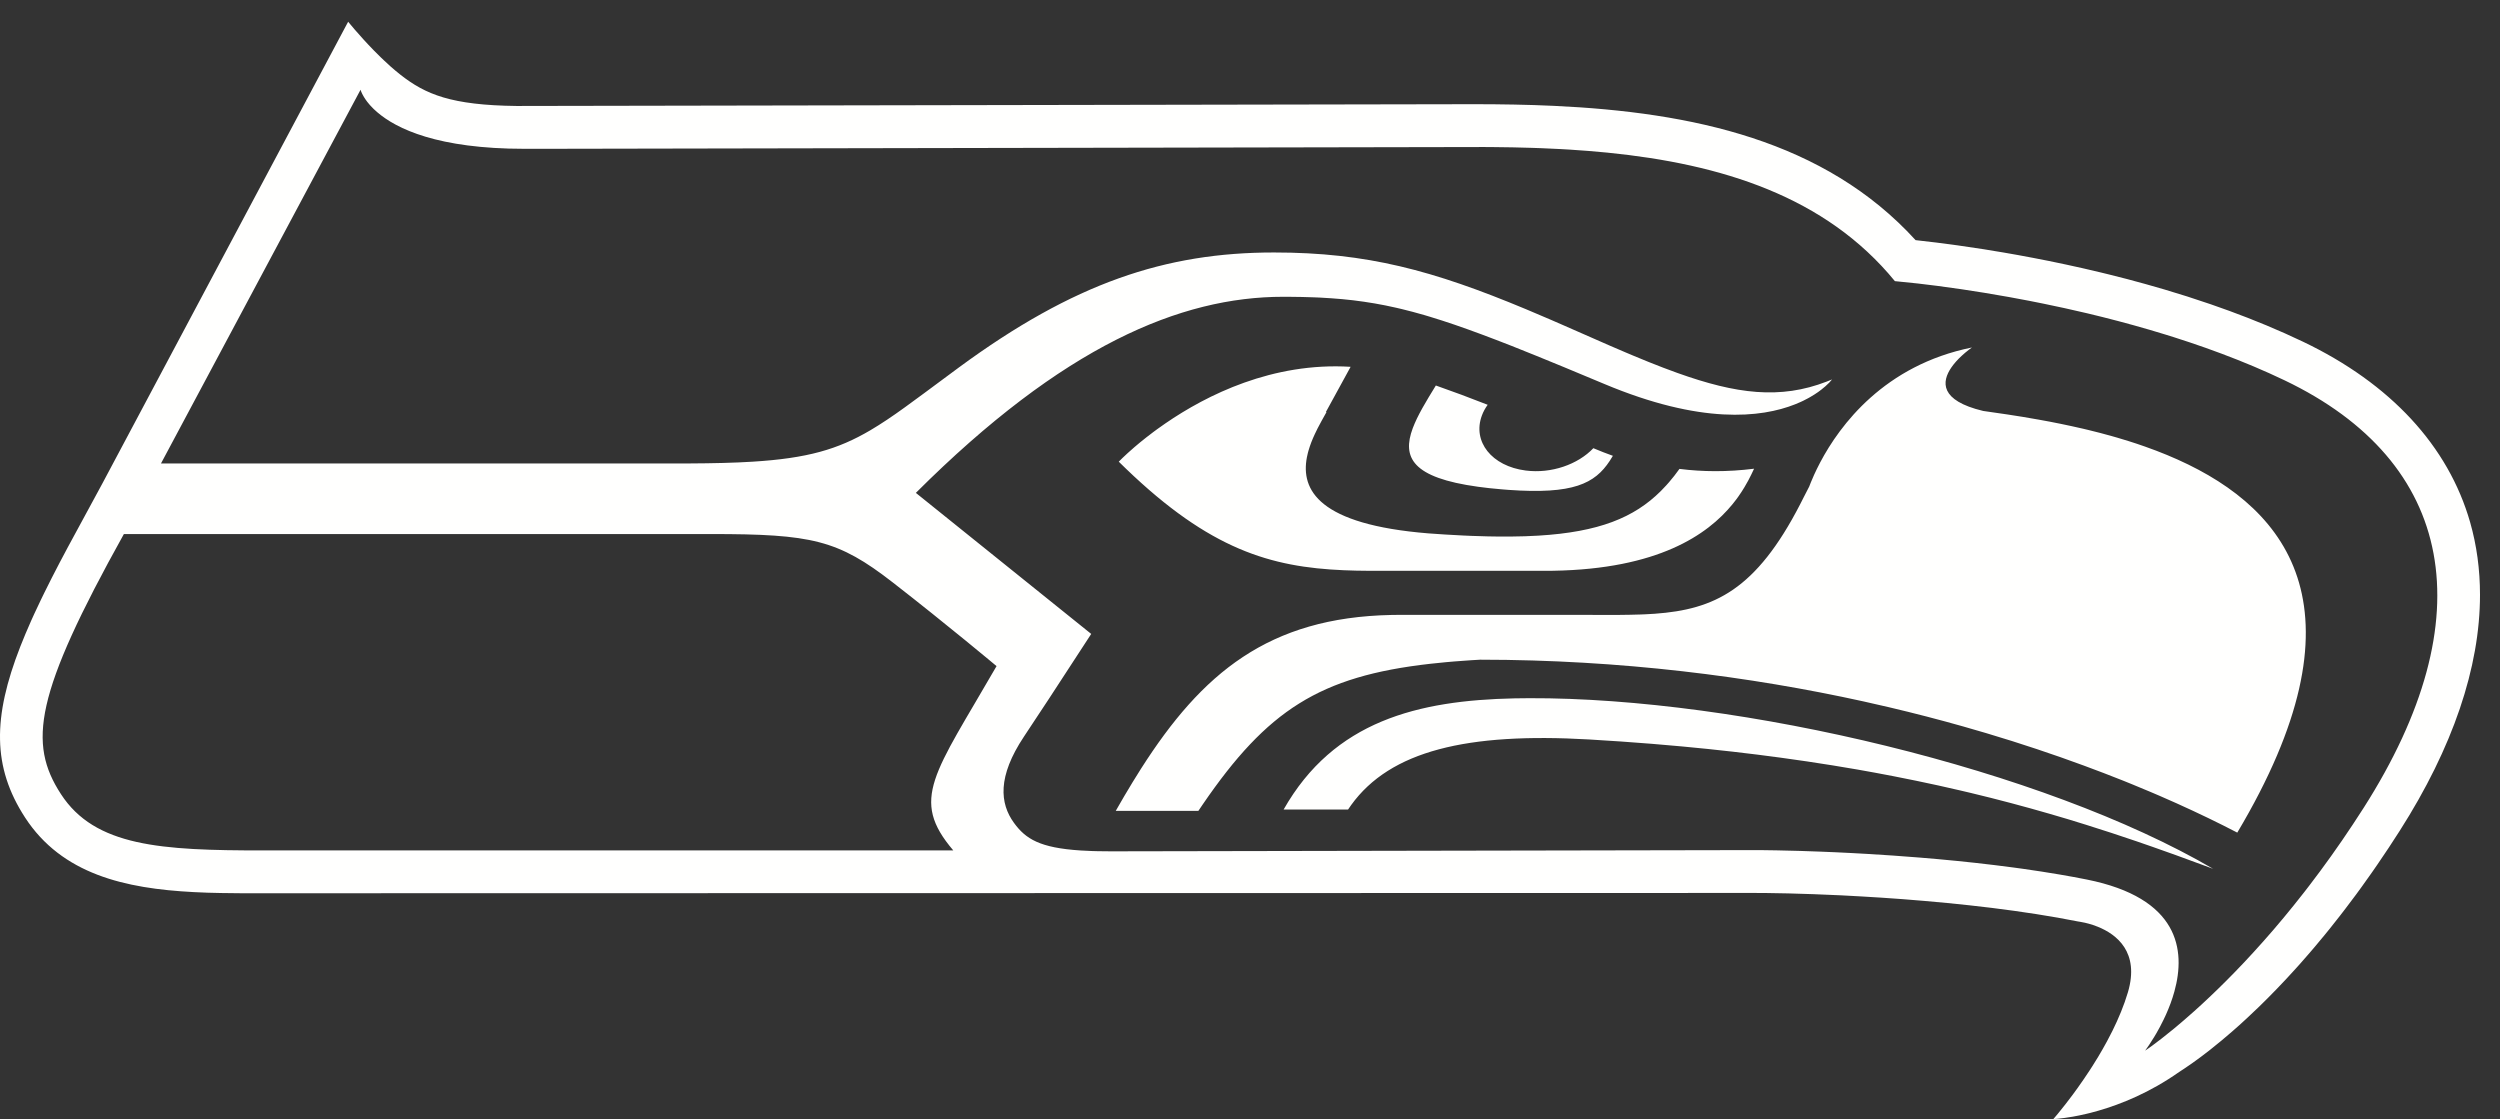 <?xml version="1.0" encoding="UTF-8"?>
<svg width="105px" height="47px" viewBox="0 0 105 47" version="1.1" xmlns="http://www.w3.org/2000/svg" xmlns:xlink="http://www.w3.org/1999/xlink">
    <rect x="0" y="0" width="105" height="47" fill="#333333" stroke="none"/>
    <title>seattle_seahawks_logo</title>
    <g id="seattle_seahawks_logo" stroke="none" stroke-width="1" fill="none" fill-rule="evenodd">
        <path d="M14.622,0.913 L14.896,1.239 L15.255,1.644 L15.476,1.883 L15.719,2.136 L15.979,2.395 C16.024,2.439 16.069,2.482 16.115,2.525 L16.393,2.782 C16.535,2.907 16.679,3.029 16.823,3.142 C17.874,3.965 18.952,4.419 21.699,4.451 L61.93,4.376 L62.764,4.38 L63.599,4.392 L64.431,4.413 L65.262,4.446 C71.066,4.716 76.632,5.894 80.455,10.086 L81.315,10.186 L82.203,10.303 L83.248,10.458 L84.122,10.601 L84.743,10.71 L85.392,10.831 L86.066,10.963 L86.763,11.109 L87.48,11.267 L88.214,11.439 C88.338,11.468 88.462,11.499 88.587,11.53 L89.343,11.722 L90.11,11.93 L90.886,12.152 C91.535,12.344 92.191,12.552 92.847,12.778 L93.633,13.057 C94.68,13.441 95.72,13.87 96.725,14.351 C100.402,16.107 102.828,18.732 103.746,21.937 C104.023,22.907 104.16,23.926 104.16,24.982 C104.16,28.025 103.021,31.395 100.787,34.896 C100.632,35.139 100.478,35.376 100.324,35.609 L99.864,36.291 C99.788,36.402 99.712,36.512 99.636,36.621 L99.183,37.258 C99.107,37.362 99.033,37.464 98.958,37.566 L98.512,38.159 L98.292,38.445 L98.292,38.445 L97.857,38.996 C97.785,39.085 97.713,39.174 97.642,39.261 L97.218,39.77 C97.148,39.853 97.078,39.934 97.009,40.015 L96.599,40.484 C96.531,40.56 96.464,40.634 96.397,40.708 L96.002,41.138 L95.618,41.542 L95.246,41.921 L94.887,42.276 L94.374,42.762 L94.051,43.058 L93.742,43.33 L93.311,43.697 L92.799,44.112 L92.464,44.368 L92.09,44.641 L91.747,44.877 L91.521,45.025 C90.295,45.888 89.087,46.374 88.136,46.648 L87.792,46.742 C87.737,46.756 87.683,46.769 87.63,46.781 L87.328,46.848 L87.057,46.9 L86.714,46.953 L86.394,46.99 L86.242,47 L86.439,46.766 L86.75,46.377 L87.051,45.982 L87.274,45.675 L87.51,45.337 L87.755,44.972 L87.879,44.78 L87.879,44.78 L88.127,44.38 C88.25,44.174 88.372,43.961 88.49,43.743 L88.72,43.3 C88.98,42.775 89.208,42.228 89.371,41.68 C89.875,39.981 88.887,39.238 88.108,38.924 L87.911,38.851 L87.729,38.796 L87.571,38.756 L87.35,38.713 L87.294,38.705 C86.718,38.59 86.121,38.485 85.511,38.39 L84.588,38.254 C84.277,38.211 83.965,38.17 83.652,38.131 L82.711,38.022 L81.77,37.925 L80.838,37.84 L79.921,37.765 L79.026,37.702 L78.158,37.649 L77.326,37.604 L76.159,37.555 L75.11,37.523 L74.2,37.507 L73.683,37.504 L10.167,37.517 L9.289,37.507 L8.708,37.493 L8.13,37.468 C5.256,37.319 2.601,36.721 1.05,34.332 C-0.322,32.219 -0.309,30.128 0.853,27.155 L1.07,26.621 L1.31,26.067 C1.352,25.973 1.395,25.879 1.439,25.783 L1.715,25.198 C1.762,25.099 1.811,24.999 1.861,24.898 L2.17,24.28 L2.502,23.637 L2.856,22.97 L4.294,20.317 L14.622,0.913 Z M15.143,3.77 L6.761,19.466 L28.925,19.465 L29.673,19.458 L30.366,19.444 L31.01,19.422 L31.607,19.391 C33.907,19.248 35.184,18.877 36.555,18.071 L36.9,17.86 L37.253,17.631 L37.618,17.382 L37.998,17.112 L38.82,16.51 L40.267,15.438 C45.094,11.887 48.946,10.604 53.507,10.604 C57.413,10.604 60.188,11.358 64.097,12.989 L65.099,13.415 C65.27,13.489 65.444,13.565 65.62,13.642 L67.61,14.516 L68.288,14.807 C68.399,14.854 68.508,14.9 68.616,14.945 L69.251,15.206 L69.86,15.445 L70.443,15.661 C72.923,16.55 74.769,16.784 76.723,16.026 L76.947,15.936 L76.825,16.074 L76.664,16.226 L76.497,16.364 L76.363,16.464 L76.209,16.567 L76.036,16.672 C76.006,16.69 75.974,16.707 75.942,16.725 L75.739,16.83 C75.703,16.847 75.667,16.864 75.63,16.881 L75.395,16.981 C73.965,17.549 71.439,17.83 67.378,16.125 L65.685,15.419 L64.543,14.951 L63.499,14.532 L62.85,14.28 L62.237,14.048 L61.655,13.835 L61.102,13.641 L60.573,13.465 L60.065,13.306 C59.982,13.281 59.9,13.256 59.818,13.232 L59.336,13.098 L58.868,12.979 L58.637,12.925 L58.637,12.925 L58.182,12.827 C58.031,12.797 57.881,12.769 57.731,12.743 L57.281,12.672 C57.131,12.65 56.981,12.63 56.83,12.612 L56.373,12.564 L55.907,12.527 L55.429,12.498 C55.348,12.495 55.267,12.491 55.185,12.488 L54.683,12.473 L54.16,12.466 L53.89,12.465 L53.89,12.465 C49.581,12.465 44.645,14.534 38.466,20.701 L45.831,26.625 L44.073,29.322 L43.005,30.939 C41.887,32.619 41.991,33.742 42.588,34.562 C43.079,35.237 43.675,35.609 45.383,35.72 L45.854,35.743 C45.938,35.746 46.023,35.748 46.11,35.75 L46.665,35.756 L72.725,35.706 L74.016,35.706 L74.623,35.715 L75.612,35.739 L76.472,35.769 L77.093,35.795 L77.749,35.827 L78.436,35.865 L79.514,35.934 L80.639,36.019 L81.409,36.085 L82.19,36.159 L82.979,36.242 C83.242,36.271 83.506,36.302 83.77,36.334 L84.561,36.435 L84.956,36.489 L84.956,36.489 L85.739,36.605 L86.512,36.731 C86.895,36.796 87.273,36.866 87.644,36.94 C91.515,37.715 91.81,39.888 91.324,41.644 L91.248,41.898 L91.163,42.144 L91.07,42.382 L90.972,42.611 L90.87,42.828 L90.716,43.131 L90.566,43.401 L90.47,43.562 L90.264,43.885 L90.095,44.128 L90.387,43.922 L90.785,43.621 L91.331,43.183 L91.722,42.852 L92.157,42.47 L92.469,42.187 L92.798,41.879 L93.143,41.548 L93.503,41.193 L93.876,40.814 L94.262,40.411 L94.659,39.982 L95.067,39.529 L95.485,39.051 L95.911,38.547 C96.054,38.374 96.199,38.198 96.344,38.017 L96.784,37.462 C96.858,37.367 96.932,37.271 97.006,37.174 L97.454,36.579 C97.604,36.376 97.754,36.169 97.905,35.958 L98.359,35.31 C98.511,35.089 98.663,34.864 98.815,34.634 L99.272,33.932 C104.367,25.942 103.111,19.398 95.951,15.973 C95.096,15.564 94.211,15.193 93.317,14.858 L92.644,14.612 C92.42,14.533 92.195,14.455 91.97,14.38 L91.296,14.16 C91.183,14.124 91.071,14.089 90.959,14.055 L90.288,13.853 L89.621,13.663 L88.96,13.484 L88.307,13.316 L87.664,13.159 L86.722,12.944 L85.811,12.751 L85.225,12.634 L84.382,12.476 L83.333,12.296 L82.383,12.148 L81.36,12.006 L80.542,11.906 L79.585,11.808 C76.674,8.249 72.303,6.889 67.505,6.41 L66.723,6.34 L65.935,6.284 C65.803,6.276 65.671,6.268 65.539,6.261 L64.742,6.224 C64.609,6.219 64.476,6.214 64.343,6.21 L63.541,6.189 L62.736,6.178 C62.602,6.176 62.468,6.175 62.333,6.175 L23.424,6.249 L22.024,6.25 C18.386,6.25 16.652,5.41 15.838,4.708 L15.696,4.579 L15.574,4.453 C15.555,4.433 15.537,4.413 15.52,4.393 L15.425,4.278 L15.347,4.17 L15.285,4.073 L15.215,3.947 L15.172,3.852 L15.143,3.77 Z M64.231,29.324 C73.08,29.296 85.808,32.311 92.953,36.491 L91.388,35.916 L90.405,35.567 L89.73,35.333 L88.684,34.983 L87.596,34.635 L86.846,34.404 L86.074,34.177 L85.281,33.952 L84.463,33.73 C84.187,33.657 83.907,33.584 83.622,33.512 L82.755,33.299 C82.609,33.264 82.461,33.229 82.312,33.195 L81.406,32.989 C81.099,32.922 80.788,32.855 80.472,32.79 L79.509,32.597 C79.02,32.502 78.52,32.41 78.009,32.32 L76.97,32.146 C76.618,32.089 76.261,32.034 75.898,31.98 L74.794,31.823 C73.486,31.645 72.107,31.486 70.652,31.351 L69.386,31.241 L68.081,31.143 C67.639,31.112 67.191,31.083 66.736,31.057 C61.618,30.762 58.394,31.534 56.749,33.812 L56.619,34 L53.912,34 C56.025,30.28 59.552,29.416 63.617,29.331 L64.231,29.324 Z M30.22,22.431 L5.203,22.43 C1.455,29.168 1.167,31.211 2.559,33.352 C3.989,35.557 6.769,35.718 11.044,35.718 L11.044,35.718 L40.039,35.718 C38.2,33.562 39.238,32.519 41.855,27.977 C41.855,27.977 39.794,26.248 37.492,24.459 C35.188,22.671 34.098,22.43 29.854,22.43 Z M82.822,14.594 L82.709,14.677 L82.539,14.813 L82.385,14.95 L82.275,15.055 L82.166,15.171 L82.06,15.295 L81.962,15.427 C81.542,16.033 81.462,16.822 83.294,17.26 L84.315,17.408 L84.963,17.51 L85.633,17.626 L86.09,17.71 L86.553,17.802 L87.021,17.901 L87.493,18.007 C87.572,18.026 87.651,18.045 87.73,18.064 L88.205,18.183 L88.68,18.312 C88.759,18.334 88.839,18.357 88.918,18.38 L89.391,18.523 C89.627,18.597 89.862,18.675 90.095,18.758 L90.559,18.928 L91.017,19.11 L91.466,19.304 C96.221,21.44 99.462,25.741 93.966,34.97 L93.375,34.668 L92.751,34.361 L92.096,34.05 L91.41,33.736 L90.693,33.42 C90.571,33.367 90.448,33.315 90.323,33.262 L89.561,32.945 C89.432,32.892 89.301,32.839 89.169,32.786 L88.363,32.471 L87.528,32.157 C86.255,31.688 84.886,31.228 83.429,30.794 L82.444,30.508 C81.447,30.226 80.411,29.957 79.339,29.704 L78.255,29.457 C73.504,28.412 68.084,27.71 62.169,27.707 L61.797,27.729 L61.081,27.781 C60.965,27.791 60.85,27.801 60.736,27.811 L60.071,27.879 C55.42,28.404 53.223,29.834 50.521,33.777 L50.332,34.056 L46.862,34.056 L47.215,33.444 C47.333,33.243 47.451,33.046 47.569,32.853 L47.924,32.283 C50.481,28.275 53.274,25.932 58.447,25.828 L58.812,25.824 L68.024,25.826 L68.461,25.82 L68.885,25.809 C68.954,25.807 69.023,25.804 69.091,25.801 L69.494,25.778 C72.004,25.597 73.751,24.779 75.608,21.176 L75.755,20.886 C75.835,20.729 75.912,20.58 75.987,20.435 L76.054,20.264 L76.191,19.945 L76.308,19.697 L76.447,19.423 C77.273,17.858 79.139,15.338 82.822,14.594 Z M56.726,15.406 L55.687,17.305 L55.712,17.309 L55.511,17.669 L55.343,17.984 L55.222,18.233 L55.145,18.404 L55.074,18.578 L55.01,18.756 L54.954,18.936 C54.946,18.966 54.938,18.996 54.93,19.026 L54.889,19.209 C54.628,20.581 55.383,22.029 59.994,22.402 L60.696,22.45 L61.444,22.491 C61.565,22.497 61.685,22.502 61.802,22.507 L62.49,22.528 C62.824,22.536 63.144,22.538 63.451,22.535 L64.046,22.523 L64.608,22.497 C67.151,22.345 68.631,21.742 69.752,20.627 L69.987,20.38 C70.026,20.338 70.063,20.295 70.101,20.251 L70.323,19.981 C70.395,19.888 70.467,19.792 70.537,19.694 C71.507,19.816 72.533,19.828 73.671,19.686 L73.56,19.92 L73.427,20.181 L73.267,20.462 L73.144,20.659 L73.006,20.862 C72.982,20.896 72.957,20.93 72.931,20.965 L72.768,21.174 C71.711,22.47 69.63,23.898 65.235,23.972 L64.874,23.975 L57.516,23.974 L56.972,23.967 L56.44,23.95 C53.37,23.819 50.817,23.081 47.285,19.68 L46.988,19.39 L47.151,19.229 L47.358,19.035 L47.645,18.781 L47.878,18.585 L48.145,18.371 L48.444,18.142 C48.496,18.103 48.55,18.064 48.604,18.024 L48.949,17.781 C50.685,16.589 53.448,15.204 56.726,15.406 Z M60.306,16.191 C61.02,16.44 61.753,16.715 62.482,17.001 C62.38,17.144 62.296,17.295 62.238,17.455 C61.834,18.546 62.654,19.58 64.078,19.762 C65.158,19.901 66.274,19.506 66.921,18.824 L67.334,18.992 L67.741,19.144 L67.61,19.356 C66.98,20.311 66.081,20.77 63.359,20.575 L63.06,20.551 C62.882,20.536 62.711,20.52 62.548,20.502 L62.078,20.444 C59.308,20.064 58.879,19.213 59.335,17.986 L59.417,17.784 L59.512,17.575 L59.621,17.36 L59.741,17.138 L60.009,16.677 L60.306,16.191 Z" id="Combined-Shape" fill="#FFFFFE"></path>
    </g>
</svg>
